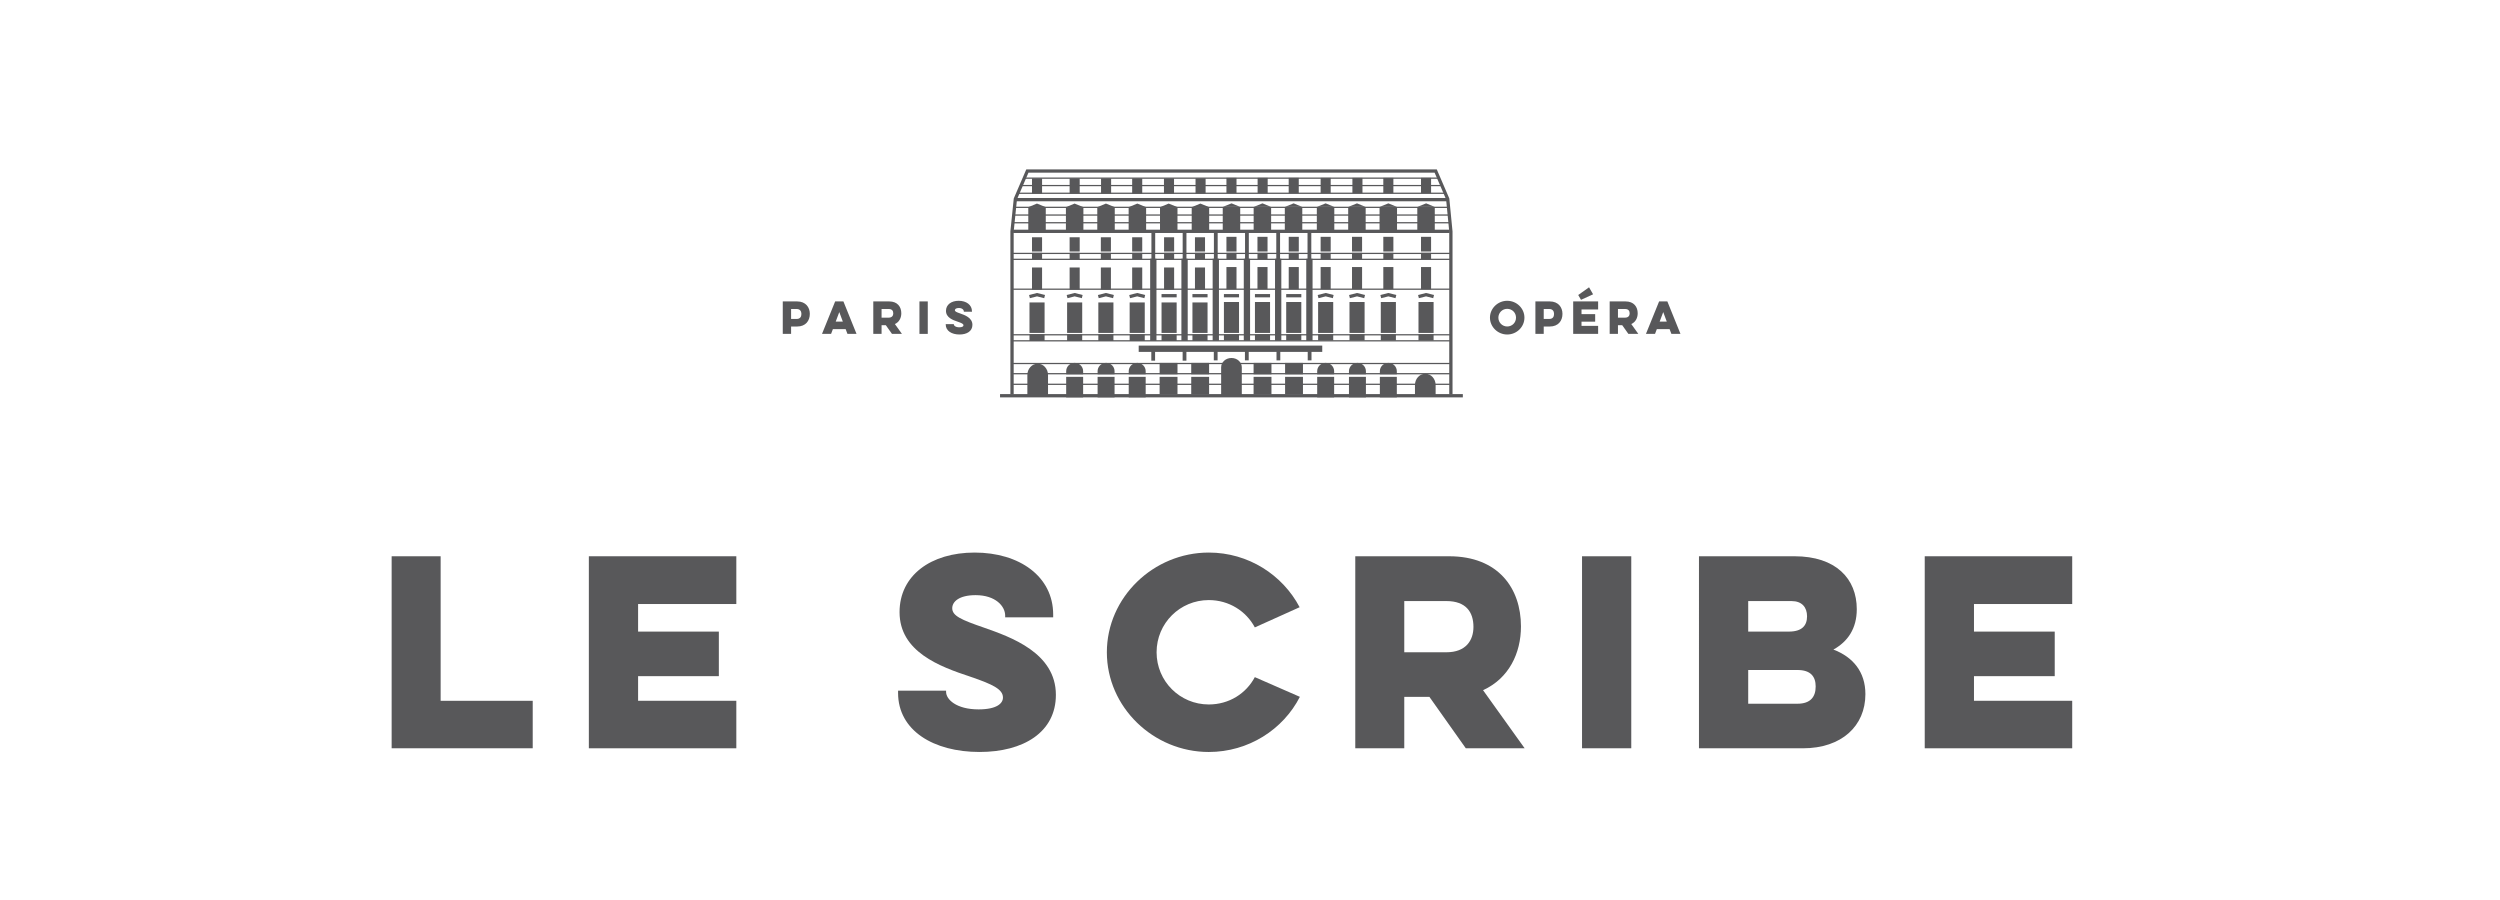 <?xml version="1.0" encoding="utf-8"?>
<!-- Generator: Adobe Illustrator 23.1.1, SVG Export Plug-In . SVG Version: 6.00 Build 0)  -->
<svg xmlns="http://www.w3.org/2000/svg" xmlns:xlink="http://www.w3.org/1999/xlink" version="1.1" id="Calque_1" x="0px" y="0px" viewBox="0 0 720.185 259.135" style="enable-background:new 0 0 720.185 259.135;" xml:space="preserve">
<style type="text/css">
	.st0{fill:#58585A;}
</style>
<g>
	<path class="st0" d="M112.823,160.244h14.114v41.631h26.525V215.563h-40.639V160.244z"/>
	<path class="st0" d="M169.633,160.244h42.483v13.759h-28.298v7.943h23.263v12.837h-23.263v7.092h28.298V215.563   h-42.483V160.244z"/>
	<path class="st0" d="M272.543,198.967v0.354c0,2.128,2.908,5.035,9.362,5.035   c5.319,0,7.021-1.772,7.021-3.404c0-2.34-2.766-3.759-9.433-6.028   c-8.795-2.907-20.355-7.163-20.355-18.582c0-10.567,9.007-17.163,21.631-17.163   c12.908,0,22.625,6.88,22.625,17.873v0.779h-13.83v-0.496c0-2.695-2.766-5.887-8.511-5.887   c-4.823,0-6.738,1.915-6.738,3.759c0,2.199,2.553,3.334,9.149,5.604   c7.659,2.694,20.709,7.233,20.709,19.361c0,10.78-9.361,16.454-21.986,16.454   c-13.263,0-23.476-6.17-23.476-17.021v-0.638H272.543z"/>
	<path class="st0" d="M374.46,200.74c-4.822,9.434-14.822,15.887-26.241,15.887   c-15.958,0-29.362-12.907-29.362-28.724c0-15.815,13.404-28.724,29.362-28.724   c11.419,0,21.277,6.454,26.171,15.745l-12.908,5.815c-2.482-4.681-7.447-7.872-13.263-7.872   c-8.298,0-15.036,6.667-15.036,15.035c0,8.369,6.738,15.036,15.036,15.036   c5.887,0,10.78-3.191,13.263-7.873L374.46,200.74z"/>
	<path class="st0" d="M417.441,160.244c14.185,0,20.709,9.22,20.709,20.213   c0,7.73-3.476,14.965-10.922,18.369l11.985,16.737h-16.95l-10.496-14.823h-7.234V215.563h-14.114   v-55.319H417.441z M404.533,173.151v14.752h12.128c5.674,0,7.801-3.475,7.801-7.305   c0-4.256-2.127-7.447-7.801-7.447H404.533z"/>
	<path class="st0" d="M469.925,160.244V215.563h-14.184v-55.319H469.925z"/>
	<path class="st0" d="M489.429,160.244h27.519c11.915,0,17.943,6.453,17.943,15.248   c0,5.603-2.624,9.361-6.737,11.631c5.603,2.128,9.22,6.384,9.22,12.838   c0,9.148-6.809,15.603-18.015,15.603h-29.93V160.244z M503.614,173.151v8.795h11.702   c3.829,0,5.248-1.773,5.248-4.397s-1.489-4.397-4.468-4.397H503.614z M503.614,193.009v9.717h14.184   c3.83,0,5.249-2.057,5.249-4.965c0-2.837-1.419-4.752-5.249-4.752H503.614z"/>
	<path class="st0" d="M554.466,160.244h42.483v13.759h-28.298v7.943h23.262v12.837h-23.262v7.092h28.298   V215.563h-42.483V160.244z"/>
</g>
<g>
	<path class="st0" d="M298.965,104.774h-0.064c-1.619,0-2.945,1.464-2.945,3.253v6.082h5.953v-6.082   C301.91,106.238,300.585,104.774,298.965,104.774z"/>
	<g>
		<path class="st0" d="M321.077,107.833v-0.908c0-1.312-1.087-2.386-2.416-2.386h-0.053    c-1.329,0-2.416,1.074-2.416,2.386v0.908H321.077z"/>
		<rect x="316.191" y="108.559" class="st0" width="4.885" height="5.913"/>
	</g>
	<g>
		<path class="st0" d="M312.024,107.833v-0.908c0-1.312-1.087-2.386-2.416-2.386h-0.053    c-1.329,0-2.416,1.074-2.416,2.386v0.908H312.024z"/>
		<rect x="307.138" y="108.559" class="st0" width="4.885" height="5.913"/>
	</g>
	<g>
		<path class="st0" d="M330.04,107.833v-0.908c0-1.312-1.087-2.386-2.416-2.386h-0.053    c-1.329,0-2.416,1.074-2.416,2.386v0.908H330.04z"/>
		<rect x="325.155" y="108.559" class="st0" width="4.885" height="5.913"/>
	</g>
	<g>
		<path class="st0" d="M384.332,107.833v-0.908c0-1.312-1.087-2.386-2.416-2.386h-0.053    c-1.329,0-2.416,1.074-2.416,2.386v0.908H384.332z"/>
		<rect x="379.447" y="108.559" class="st0" width="4.885" height="5.913"/>
	</g>
	<rect x="292.565" y="57.035" class="st0" width="124.276" height="0.949"/>
	<rect x="291.839" y="66.168" class="st0" width="125.783" height="0.949"/>
	<rect x="328.029" y="99.557" class="st0" width="52.877" height="1.815"/>
	<rect x="288.084" y="113.526" class="st0" width="133.322" height="0.949"/>
	<rect x="291.455" y="74.527" class="st0" width="126.238" height="0.363"/>
	<rect x="291.455" y="72.82" class="st0" width="126.238" height="0.363"/>
	<rect x="291.455" y="97.999" class="st0" width="126.238" height="0.363"/>
	<rect x="291.455" y="96.261" class="st0" width="126.238" height="0.363"/>
	<rect x="291.83" y="107.474" class="st0" width="125.842" height="0.363"/>
	<rect x="291.839" y="110.525" class="st0" width="125.833" height="0.363"/>
	<rect x="291.83" y="104.536" class="st0" width="125.863" height="0.363"/>
	<rect x="291.839" y="83.127" class="st0" width="125.854" height="0.363"/>
	<rect x="291.839" y="63.986" class="st0" width="125.641" height="0.363"/>
	<rect x="291.839" y="61.767" class="st0" width="125.384" height="0.363"/>
	<rect x="292.138" y="59.547" class="st0" width="124.867" height="0.363"/>
	<rect x="295.211" y="51.138" class="st0" width="119.011" height="0.367"/>
	<rect x="293.418" y="55.493" class="st0" width="122.652" height="0.363"/>
	<rect x="294.357" y="53.274" class="st0" width="120.69" height="0.363"/>
	<rect x="353.304" y="51.236" class="st0" width="2.902" height="4.438"/>
	<rect x="353.304" y="76.928" class="st0" width="2.902" height="6.402"/>
	<g>
		<rect x="352.579" y="96.271" class="st0" width="4.352" height="1.824"/>
		<rect x="352.579" y="86.999" class="st0" width="4.352" height="8.909"/>
	</g>
	<g>
		<rect x="352.239" y="59.686" class="st0" width="5.035" height="6.828"/>
		<polygon class="st0" points="354.778,58.577 352.26,59.601 357.253,59.601   "/>
	</g>
	<rect x="358.632" y="100.485" class="st0" width="1.089" height="3.329"/>
	<rect x="358.663" y="66.472" class="st0" width="1.089" height="8.407"/>
	<rect x="358.3" y="74.538" class="st0" width="1.815" height="23.643"/>
	<rect x="349.695" y="66.472" class="st0" width="1.089" height="8.407"/>
	<rect x="349.332" y="74.538" class="st0" width="1.815" height="23.643"/>
	<rect x="367.663" y="66.472" class="st0" width="1.089" height="8.407"/>
	<rect x="367.3" y="74.538" class="st0" width="1.815" height="23.643"/>
	<rect x="376.663" y="66.472" class="st0" width="1.089" height="8.407"/>
	<rect x="376.3" y="74.538" class="st0" width="1.815" height="23.643"/>
	<rect x="340.695" y="66.472" class="st0" width="1.089" height="8.407"/>
	<rect x="340.332" y="74.538" class="st0" width="1.815" height="23.643"/>
	<rect x="331.695" y="66.472" class="st0" width="1.089" height="8.407"/>
	<rect x="331.332" y="74.538" class="st0" width="1.815" height="23.643"/>
	<rect x="349.664" y="100.485" class="st0" width="1.089" height="3.329"/>
	<rect x="362.284" y="51.236" class="st0" width="2.902" height="4.438"/>
	<rect x="362.242" y="76.928" class="st0" width="2.902" height="6.402"/>
	<g>
		<rect x="361.517" y="96.271" class="st0" width="4.352" height="1.824"/>
		<rect x="361.517" y="86.999" class="st0" width="4.352" height="8.909"/>
	</g>
	<g>
		<rect x="361.144" y="59.686" class="st0" width="5.035" height="6.828"/>
		<polygon class="st0" points="363.683,58.577 361.165,59.601 366.159,59.601   "/>
	</g>
	<rect x="371.237" y="51.236" class="st0" width="2.902" height="4.438"/>
	<rect x="371.248" y="76.928" class="st0" width="2.902" height="6.402"/>
	<rect x="361.514" y="84.711" class="st0" width="4.358" height="0.949"/>
	<rect x="370.519" y="84.711" class="st0" width="4.358" height="0.949"/>
	<polygon class="st0" points="379.827,85.902 379.593,84.982 381.892,84.397 384.186,84.982 383.951,85.902    381.892,85.377  "/>
	<polygon class="st0" points="388.867,85.902 388.633,84.982 390.932,84.397 393.225,84.982 392.991,85.902    390.931,85.377  "/>
	<polygon class="st0" points="397.883,85.902 397.649,84.982 399.948,84.397 402.242,84.982 402.008,85.902    399.948,85.377  "/>
	<polygon class="st0" points="408.743,85.902 408.509,84.982 410.808,84.397 413.102,84.982 412.868,85.902    410.808,85.377  "/>
	<polygon class="st0" points="296.68,85.902 296.447,84.982 298.746,84.397 301.039,84.982 300.805,85.902    298.745,85.377  "/>
	<polygon class="st0" points="307.519,85.902 307.285,84.982 309.584,84.397 311.877,84.982 311.643,85.902    309.583,85.377  "/>
	<polygon class="st0" points="316.515,85.902 316.281,84.982 318.58,84.397 320.874,84.982 320.639,85.902    318.58,85.377  "/>
	<polygon class="st0" points="325.535,85.902 325.301,84.982 327.6,84.397 329.894,84.982 329.66,85.902    327.6,85.377  "/>
	<rect x="352.576" y="84.711" class="st0" width="4.358" height="0.949"/>
	<rect x="343.508" y="84.711" class="st0" width="4.358" height="0.949"/>
	<rect x="334.607" y="84.711" class="st0" width="4.358" height="0.949"/>
	<g>
		<rect x="370.121" y="59.686" class="st0" width="5.035" height="6.828"/>
		<polygon class="st0" points="372.66,58.577 370.142,59.601 375.135,59.601   "/>
	</g>
	<rect x="380.439" y="51.236" class="st0" width="2.902" height="4.438"/>
	<rect x="380.439" y="76.928" class="st0" width="2.902" height="6.402"/>
	<g>
		<rect x="379.714" y="86.999" class="st0" width="4.352" height="8.909"/>
		<rect x="379.714" y="96.271" class="st0" width="4.352" height="1.824"/>
	</g>
	<g>
		<rect x="370.522" y="86.999" class="st0" width="4.352" height="8.909"/>
		<rect x="370.522" y="96.271" class="st0" width="4.352" height="1.824"/>
	</g>
	<g>
		<rect x="379.344" y="59.686" class="st0" width="5.035" height="6.828"/>
		<polygon class="st0" points="381.883,58.577 379.365,59.601 384.358,59.601   "/>
	</g>
	<rect x="389.591" y="51.236" class="st0" width="2.902" height="4.438"/>
	<rect x="389.478" y="76.928" class="st0" width="2.902" height="6.402"/>
	<g>
		<rect x="388.753" y="86.999" class="st0" width="4.352" height="8.909"/>
		<rect x="388.753" y="96.271" class="st0" width="4.352" height="1.824"/>
	</g>
	<g>
		<rect x="388.379" y="59.686" class="st0" width="5.035" height="6.828"/>
		<polygon class="st0" points="390.918,58.577 388.4,59.601 393.393,59.601   "/>
	</g>
	<rect x="398.495" y="51.236" class="st0" width="2.902" height="4.438"/>
	<rect x="398.495" y="76.928" class="st0" width="2.902" height="6.402"/>
	<g>
		<rect x="397.414" y="59.686" class="st0" width="5.035" height="6.828"/>
		<polygon class="st0" points="399.953,58.577 397.435,59.601 402.428,59.601   "/>
	</g>
	<rect x="409.355" y="51.236" class="st0" width="2.902" height="4.438"/>
	<rect x="409.355" y="76.928" class="st0" width="2.902" height="6.402"/>
	<g>
		<rect x="408.288" y="59.686" class="st0" width="5.035" height="6.828"/>
		<polygon class="st0" points="410.827,58.577 408.309,59.601 413.302,59.601   "/>
	</g>
	<rect x="367.728" y="100.485" class="st0" width="1.089" height="3.329"/>
	<rect x="376.72" y="100.485" class="st0" width="1.089" height="3.329"/>
	
		<rect x="344.403" y="51.364" transform="matrix(-1 -4.669655e-11 4.669655e-11 -1 691.708 107.167)" class="st0" width="2.902" height="4.438"/>
	
		<rect x="344.236" y="77.056" transform="matrix(-1 -4.544288e-11 4.544288e-11 -1 691.375 160.513)" class="st0" width="2.902" height="6.402"/>
	<g>
		<rect x="343.511" y="87.127" class="st0" width="4.352" height="8.781"/>
		<rect x="343.511" y="96.271" class="st0" width="4.352" height="1.952"/>
	</g>
	<g>
		<rect x="343.298" y="59.814" class="st0" width="5.035" height="6.828"/>
		<polygon class="st0" points="345.794,58.641 343.319,59.665 348.312,59.665   "/>
	</g>
	
		<rect x="335.304" y="51.364" transform="matrix(-1 -4.544288e-11 4.544288e-11 -1 673.511 107.167)" class="st0" width="2.902" height="4.438"/>
	
		<rect x="335.336" y="77.056" transform="matrix(-1 -4.481627e-11 4.481627e-11 -1 673.573 160.513)" class="st0" width="2.902" height="6.402"/>
	<g>
		<rect x="334.61" y="87.127" class="st0" width="4.352" height="8.781"/>
		<rect x="334.61" y="96.271" class="st0" width="4.352" height="1.952"/>
	</g>
	<g>
		<rect x="334.056" y="104.54" class="st0" width="5.149" height="3.294"/>
		<rect x="334.056" y="108.559" class="st0" width="5.149" height="5.071"/>
	</g>
	<g>
		<rect x="343.161" y="104.54" class="st0" width="5.149" height="3.294"/>
		<rect x="343.161" y="108.559" class="st0" width="5.149" height="5.071"/>
	</g>
	<g>
		<rect x="361.126" y="104.54" class="st0" width="5.148" height="3.294"/>
		<rect x="361.126" y="108.559" class="st0" width="5.148" height="5.071"/>
	</g>
	<g>
		<rect x="370.2" y="104.54" class="st0" width="5.149" height="3.294"/>
		<rect x="370.2" y="108.559" class="st0" width="5.149" height="5.071"/>
	</g>
	<g>
		<rect x="334.168" y="59.814" class="st0" width="5.035" height="6.828"/>
		<polygon class="st0" points="336.665,58.641 334.189,59.665 339.183,59.665   "/>
	</g>
	
		<rect x="326.147" y="51.364" transform="matrix(-1 -4.481627e-11 4.481627e-11 -1 655.196 107.167)" class="st0" width="2.902" height="4.438"/>
	
		<rect x="326.147" y="77.056" transform="matrix(-1 -4.481627e-11 4.481627e-11 -1 655.196 160.513)" class="st0" width="2.902" height="6.402"/>
	<g>
		<rect x="325.422" y="87.127" class="st0" width="4.352" height="8.781"/>
		<rect x="325.422" y="96.271" class="st0" width="4.352" height="1.952"/>
	</g>
	<g>
		<rect x="325.133" y="59.814" class="st0" width="5.035" height="6.828"/>
		<polygon class="st0" points="327.63,58.641 325.154,59.665 330.148,59.665   "/>
	</g>
	
		<rect x="317.183" y="51.364" transform="matrix(-1 -4.638302e-11 4.638302e-11 -1 637.268 107.167)" class="st0" width="2.902" height="4.438"/>
	
		<rect x="317.126" y="77.056" transform="matrix(-1 -4.418922e-11 4.418922e-11 -1 637.155 160.513)" class="st0" width="2.902" height="6.402"/>
	<g>
		<rect x="316.401" y="87.127" class="st0" width="4.352" height="8.781"/>
		<rect x="316.401" y="96.271" class="st0" width="4.352" height="1.952"/>
	</g>
	<g>
		<rect x="316.098" y="59.814" class="st0" width="5.035" height="6.828"/>
		<polygon class="st0" points="318.594,58.641 316.119,59.665 321.112,59.665   "/>
	</g>
	
		<rect x="308.13" y="51.364" transform="matrix(-1 -4.481627e-11 4.481627e-11 -1 619.162 107.167)" class="st0" width="2.902" height="4.438"/>
	
		<rect x="308.13" y="77.056" transform="matrix(-1 -4.575641e-11 4.575641e-11 -1 619.162 160.513)" class="st0" width="2.902" height="6.402"/>
	<g>
		<rect x="307.405" y="87.127" class="st0" width="4.352" height="8.781"/>
		<rect x="307.405" y="96.271" class="st0" width="4.352" height="1.952"/>
	</g>
	<g>
		<rect x="307.063" y="59.814" class="st0" width="5.035" height="6.828"/>
		<polygon class="st0" points="309.559,58.641 307.084,59.665 312.077,59.665   "/>
	</g>
	
		<rect x="297.292" y="51.364" transform="matrix(-1 -4.544288e-11 4.544288e-11 -1 597.485 107.167)" class="st0" width="2.902" height="4.438"/>
	<g>
		<rect x="353.304" y="68.222" class="st0" width="2.902" height="4.236"/>
		<rect x="353.304" y="72.82" class="st0" width="2.902" height="1.803"/>
	</g>
	<g>
		<rect x="362.242" y="68.222" class="st0" width="2.902" height="4.236"/>
		<rect x="362.242" y="72.82" class="st0" width="2.902" height="1.803"/>
	</g>
	<g>
		<rect x="371.248" y="68.222" class="st0" width="2.902" height="4.236"/>
		<rect x="371.248" y="72.82" class="st0" width="2.902" height="1.803"/>
	</g>
	<g>
		<rect x="380.439" y="72.82" class="st0" width="2.902" height="1.803"/>
		<rect x="380.439" y="68.222" class="st0" width="2.902" height="4.236"/>
	</g>
	<g>
		<rect x="389.478" y="72.82" class="st0" width="2.902" height="1.803"/>
		<rect x="389.478" y="68.222" class="st0" width="2.902" height="4.236"/>
	</g>
	<g>
		<rect x="344.236" y="72.82" class="st0" width="2.902" height="1.931"/>
		<rect x="344.236" y="68.35" class="st0" width="2.902" height="4.108"/>
	</g>
	<g>
		<rect x="335.336" y="68.35" class="st0" width="2.902" height="4.108"/>
		<rect x="335.336" y="72.82" class="st0" width="2.902" height="1.931"/>
	</g>
	<g>
		<rect x="326.147" y="68.35" class="st0" width="2.902" height="4.108"/>
		<rect x="326.147" y="72.82" class="st0" width="2.902" height="1.931"/>
	</g>
	<g>
		<rect x="317.126" y="68.35" class="st0" width="2.902" height="4.108"/>
		<rect x="317.126" y="72.82" class="st0" width="2.902" height="1.931"/>
	</g>
	<g>
		<rect x="308.13" y="68.35" class="st0" width="2.902" height="4.108"/>
		<rect x="308.13" y="72.82" class="st0" width="2.902" height="1.931"/>
	</g>
	<g>
		<rect x="297.292" y="72.82" class="st0" width="2.902" height="1.931"/>
		<rect x="297.292" y="68.35" class="st0" width="2.902" height="4.108"/>
	</g>
	
		<rect x="297.292" y="77.056" transform="matrix(-1 -4.356261e-11 4.356261e-11 -1 597.485 160.513)" class="st0" width="2.902" height="6.402"/>
	<g>
		<rect x="296.567" y="96.271" class="st0" width="4.352" height="1.952"/>
		<rect x="296.567" y="87.127" class="st0" width="4.352" height="8.781"/>
	</g>
	<g>
		<rect x="296.225" y="59.814" class="st0" width="5.035" height="6.828"/>
		<polygon class="st0" points="298.721,58.641 296.246,59.665 301.239,59.665   "/>
	</g>
	<rect x="340.685" y="100.571" class="st0" width="1.089" height="3.329"/>
	<rect x="331.662" y="100.571" class="st0" width="1.089" height="3.329"/>
	<g>
		<rect x="408.63" y="86.999" class="st0" width="4.352" height="8.909"/>
		<rect x="408.63" y="96.271" class="st0" width="4.352" height="1.824"/>
	</g>
	<g>
		<path class="st0" d="M402.388,107.833v-0.908c0-1.312-1.087-2.386-2.416-2.386h-0.053    c-1.329,0-2.416,1.074-2.416,2.386v0.908H402.388z"/>
		<rect x="397.503" y="108.559" class="st0" width="4.885" height="5.913"/>
	</g>
	<g>
		<rect x="409.355" y="68.222" class="st0" width="2.902" height="4.236"/>
		<rect x="409.355" y="72.82" class="st0" width="2.902" height="1.803"/>
	</g>
	<polygon class="st0" points="418.437,113.64 417.488,113.64 417.488,66.708 416.579,57.416 413.276,49.748    354.616,49.748 354.616,48.798 413.9,48.798 417.509,57.176 418.437,66.685  "/>
	<polygon class="st0" points="292.015,113.64 291.066,113.64 291.066,66.661 291.068,66.637 292.038,57.175    295.646,48.798 354.619,48.798 354.619,49.748 296.271,49.748 292.968,57.417 292.015,66.709  "/>
	<path class="st0" d="M354.787,103.131h-0.064c-1.62,0-2.945,1.203-2.945,2.673v8.455h5.953v-8.455   C357.732,104.334,356.406,103.131,354.787,103.131z"/>
	<path class="st0" d="M410.624,107.676h-0.064c-1.62,0-2.945,1.456-2.945,3.235v3.039h5.953v-3.039   C413.569,109.132,412.244,107.676,410.624,107.676z"/>
	<g>
		<rect x="398.495" y="68.222" class="st0" width="2.902" height="4.236"/>
		<rect x="398.495" y="72.82" class="st0" width="2.902" height="1.803"/>
	</g>
	<g>
		<rect x="397.77" y="86.999" class="st0" width="4.352" height="8.909"/>
		<rect x="397.77" y="96.271" class="st0" width="4.352" height="1.824"/>
	</g>
	<g>
		<path class="st0" d="M393.485,107.833v-0.908c0-1.312-1.087-2.386-2.416-2.386h-0.053    c-1.329,0-2.416,1.074-2.416,2.386v0.908H393.485z"/>
		<rect x="388.6" y="108.559" class="st0" width="4.885" height="5.913"/>
	</g>
</g>
<g>
	<path class="st0" d="M434.184,86.65c2.734,0,4.966,2.183,4.966,4.857c0,2.674-2.231,4.857-4.966,4.857   c-2.698,0-4.966-2.183-4.966-4.857C429.218,88.833,431.485,86.65,434.184,86.65z M434.184,94.05   c1.438,0,2.542-1.127,2.542-2.542c0-1.416-1.104-2.543-2.542-2.543   c-1.403,0-2.542,1.127-2.542,2.543C431.642,92.923,432.78,94.05,434.184,94.05z"/>
	<path class="st0" d="M442.31,86.83h4.126c2.483,0,3.67,1.703,3.67,3.586c0,1.979-1.187,3.646-3.67,3.646   h-1.728v2.123h-2.398V86.83z M444.708,89.013v2.866h1.596c1.008,0,1.379-0.624,1.379-1.451   c0-0.744-0.371-1.415-1.379-1.415H444.708z"/>
	<path class="st0" d="M453.194,86.83h7.184v2.327h-4.785v1.343h3.934v2.171h-3.934v1.199h4.785v2.315   h-7.184V86.83z M454.646,84.983l3.117-2.219l1.164,2.015l-3.479,1.595L454.646,84.983z"/>
	<path class="st0" d="M468.274,86.83c2.399,0,3.502,1.559,3.502,3.418c0,1.307-0.587,2.53-1.846,3.106   l2.026,2.831h-2.866l-1.775-2.507h-1.223v2.507h-2.387V86.83H468.274z M466.093,89.013v2.495h2.051   c0.959,0,1.318-0.588,1.318-1.235c0-0.72-0.359-1.259-1.318-1.259H466.093z"/>
	<path class="st0" d="M480.322,86.83l3.778,9.355h-2.615l-0.516-1.367h-3.682l-0.516,1.367h-2.615   l3.791-9.355H480.322z M479.135,89.9l-1.031,2.747h2.051L479.135,89.9z"/>
</g>
<g>
	<path class="st0" d="M225.496,86.83h4.125c2.483,0,3.67,1.703,3.67,3.586c0,1.979-1.187,3.646-3.67,3.646   h-1.727v2.123h-2.398V86.83z M227.894,89.013v2.866h1.595c1.007,0,1.379-0.624,1.379-1.451   c0-0.744-0.372-1.415-1.379-1.415H227.894z"/>
	<path class="st0" d="M242.964,86.83l3.778,9.355h-2.614l-0.516-1.367h-3.682l-0.516,1.367h-2.615   l3.79-9.355H242.964z M241.777,89.9l-1.031,2.747h2.051L241.777,89.9z"/>
	<path class="st0" d="M256.141,86.83c2.399,0,3.502,1.559,3.502,3.418c0,1.307-0.587,2.53-1.847,3.106   l2.027,2.831h-2.867l-1.775-2.507h-1.223v2.507h-2.387V86.83H256.141z M253.958,89.013v2.495h2.051   c0.959,0,1.319-0.588,1.319-1.235c0-0.72-0.36-1.259-1.319-1.259H253.958z"/>
	<path class="st0" d="M267.266,86.83v9.355h-2.398V86.83H267.266z"/>
	<path class="st0" d="M274.778,93.378v0.06c0,0.36,0.492,0.852,1.583,0.852   c0.899,0,1.188-0.3,1.188-0.576c0-0.396-0.468-0.636-1.595-1.02   c-1.487-0.492-3.442-1.211-3.442-3.142c0-1.787,1.523-2.902,3.658-2.902   c2.183,0,3.826,1.163,3.826,3.022v0.132h-2.339v-0.084c0-0.456-0.468-0.996-1.439-0.996   c-0.816,0-1.14,0.324-1.14,0.636c0,0.372,0.432,0.563,1.547,0.947   c1.295,0.456,3.502,1.224,3.502,3.274c0,1.823-1.583,2.782-3.718,2.782   c-2.243,0-3.97-1.043-3.97-2.878v-0.108H274.778z"/>
</g>
</svg>
